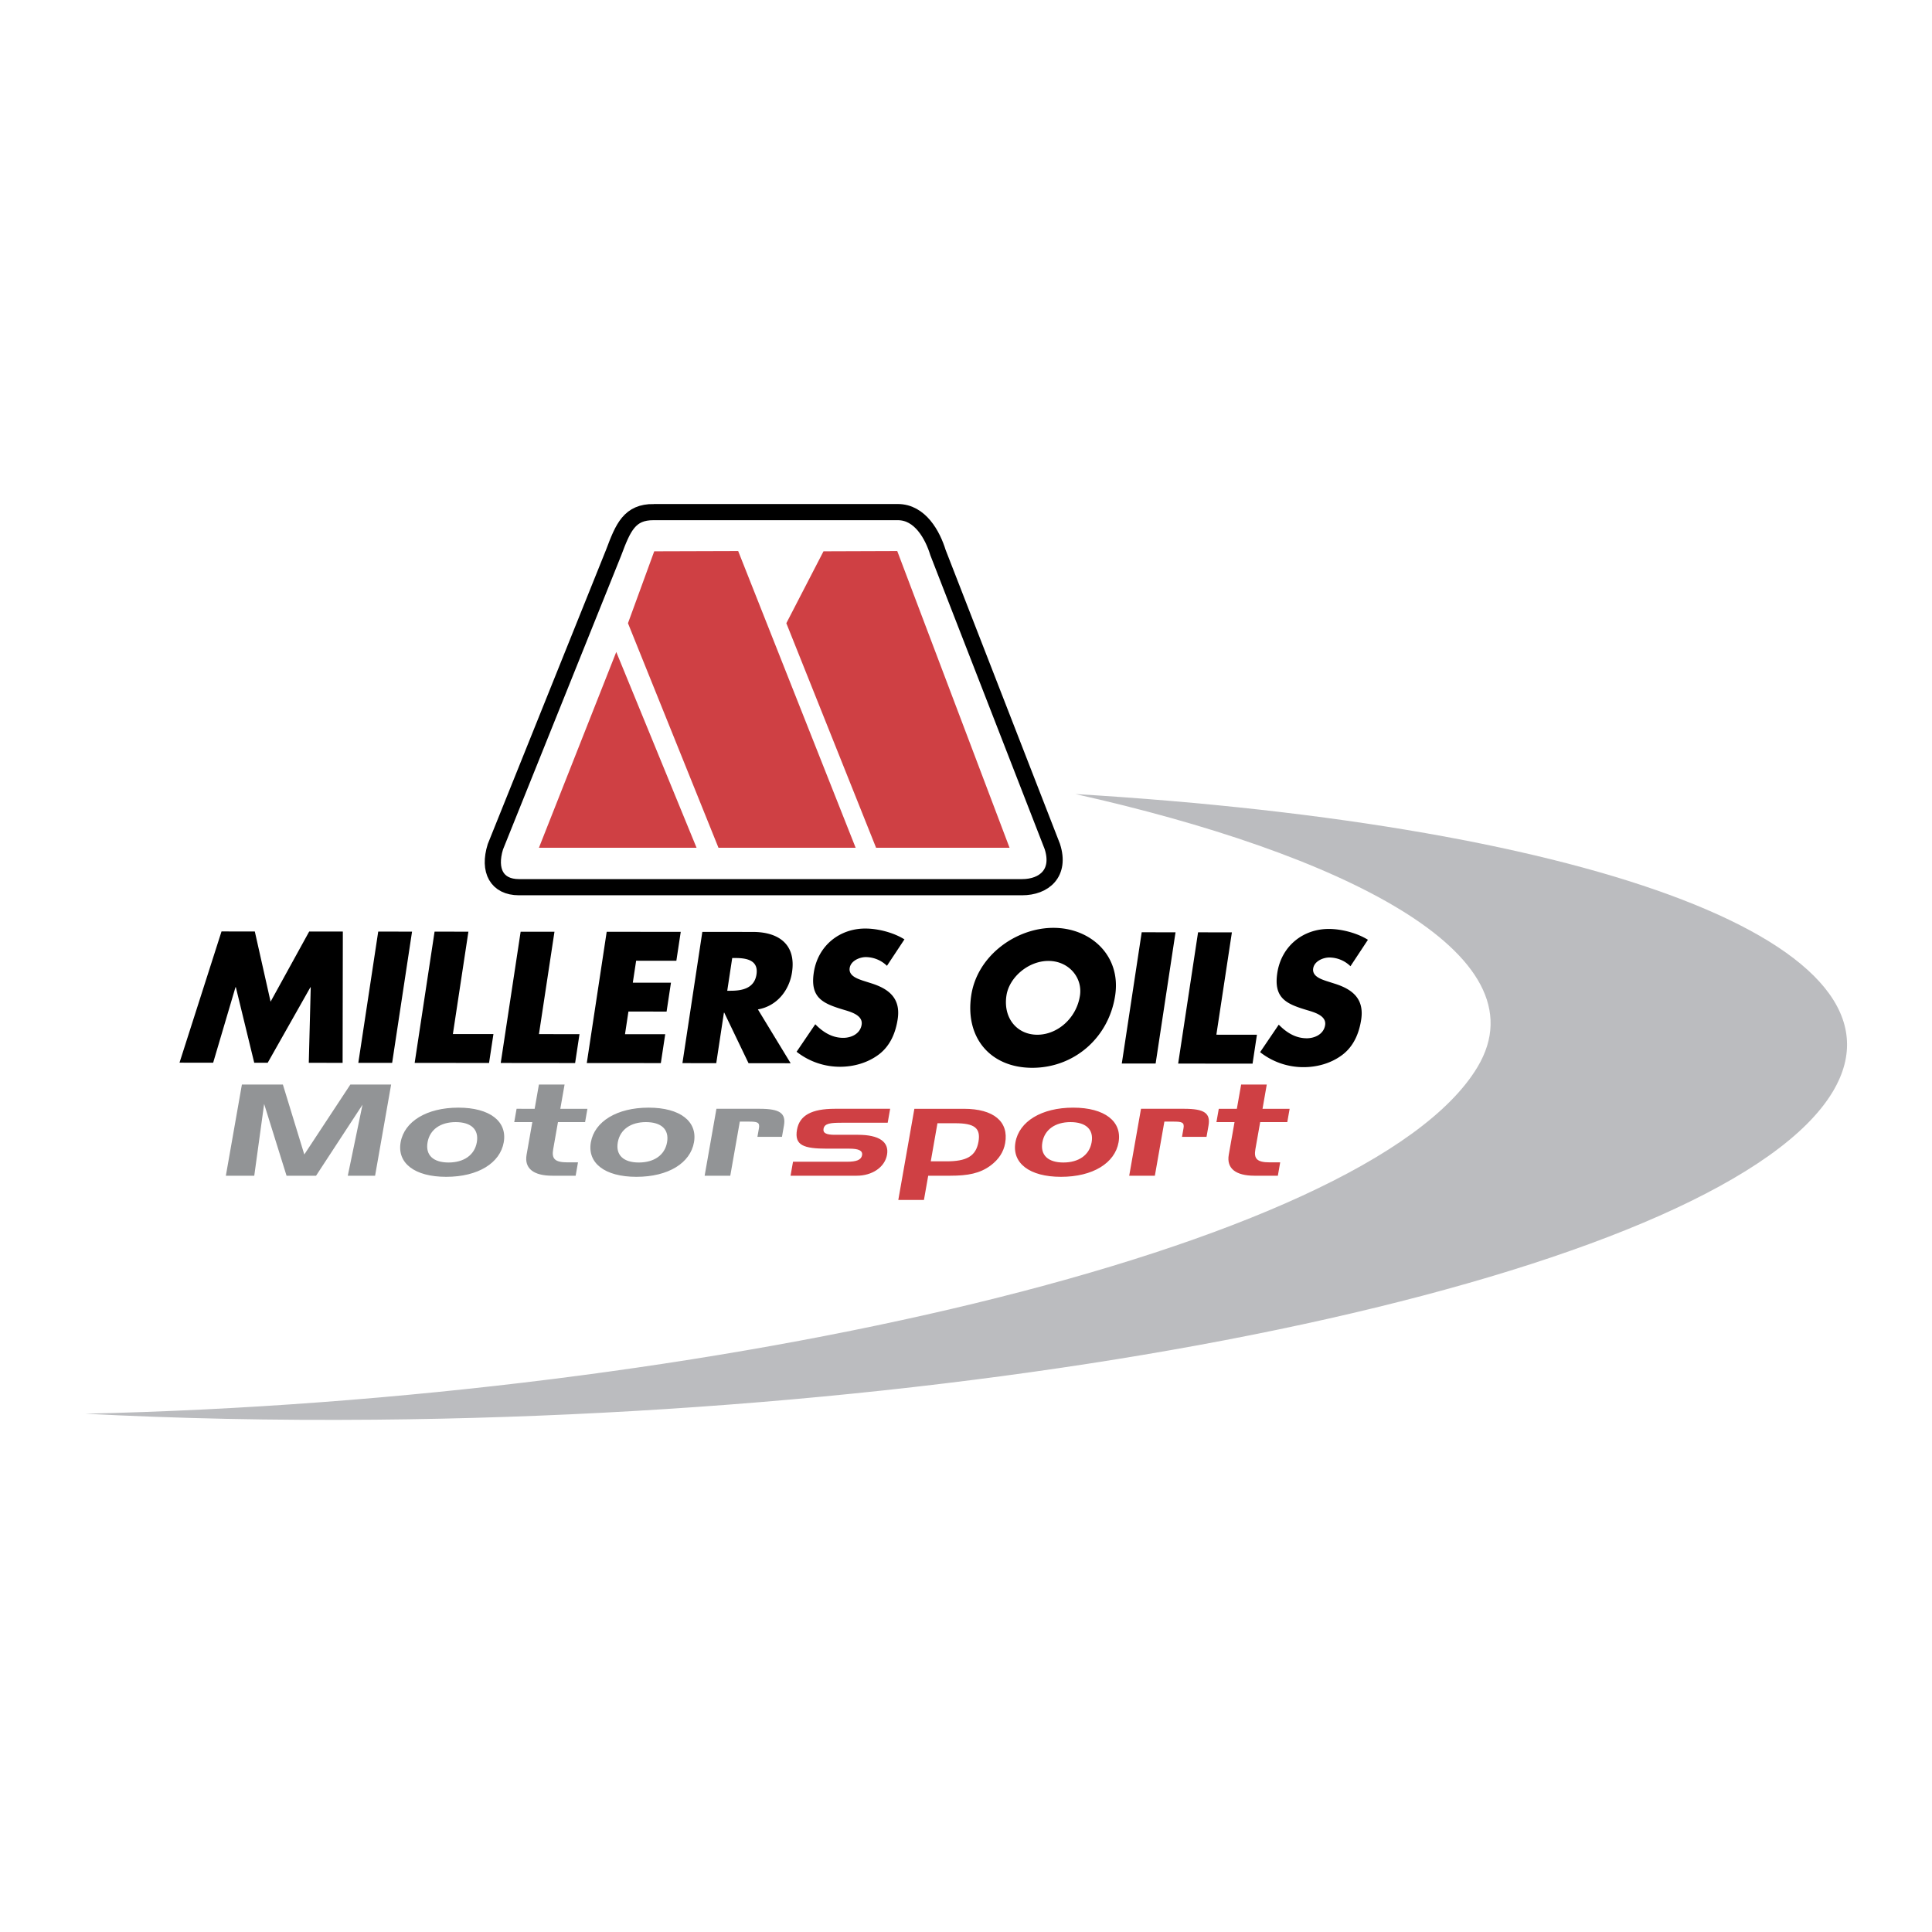 <svg xmlns="http://www.w3.org/2000/svg" width="2500" height="2500" viewBox="0 0 192.756 192.756"><g fill-rule="evenodd" clip-rule="evenodd"><path fill="#fff" d="M0 0h192.756v192.756H0V0z"/><path d="M107.295 79.223c51.891 3.114 84.326 15.068 75.559 29.699-10.461 17.449-75.58 32.1-145.453 32.721-10.125.092-19.795-.119-28.896-.596 62.541-1.404 128.055-16.486 138.904-34.586 6.814-11.371-13.919-21.385-40.114-27.238z" fill="#bbbcbf"/><path d="M65.222 51.093h24.361c2.209 0 3.459 2.277 3.999 4.035l11.408 29.328c.857 2.648-.809 4.06-3.018 4.06H51.778c-2.207 0-3.091-1.658-2.354-4.033l11.801-29.354c.948-2.534 1.594-4.053 3.997-4.036z" fill="#fff" stroke="#000" stroke-width="1.613" stroke-miterlimit="2.613"/><path fill="#cf4044" d="M61.485 65.047l-7.716 19.534h15.727l-8.011-19.534zM73.648 54.979l-8.376.026-2.619 7.172 9.029 22.404h13.686l-11.72-29.602zM89.519 54.979l-7.359.026-3.707 7.172 8.954 22.404h13.316L89.519 54.979z"/><path d="M17.909 106.023l3.358.004 2.228-7.535h.035l1.835 7.541h1.343l4.26-7.533h.034l-.195 7.537 3.375.004.023-13.099-3.358-.002-3.851 6.998-1.573-7.003-3.323-.004-4.191 13.092zM41.11 92.948l-3.375-.003-1.986 13.096 3.375.002 1.986-13.095zM46.733 92.953l-3.376-.002-1.986 13.094 7.421.008.438-2.883-4.046-.004 1.549-10.213zM55.319 92.961l-3.375-.003-1.986 13.095 7.422.008.436-2.883-4.045-.004 1.548-10.213zM67.48 95.856l.438-2.884-7.388-.008-1.986 13.097 7.388.005.437-2.88-4.012-.004.342-2.26 3.806.004.437-2.883-3.807-.002.333-2.19 4.012.005zM75.616 100.709c1.894-.328 3.128-1.891 3.403-3.697.423-2.795-1.336-4.03-3.902-4.033l-5.045-.005-1.986 13.095 3.375.004.764-5.037h.035l2.421 5.039 4.202.006-3.267-5.372zm-2.563-5.127h.327c1.103.002 2.311.212 2.095 1.637-.217 1.424-1.488 1.629-2.589 1.629h-.329l.496-3.266zM90.236 93.722c-1.053-.662-2.592-1.08-3.901-1.081-2.6-.002-4.74 1.732-5.143 4.39-.385 2.535.926 3.092 2.952 3.703.692.207 1.967.539 1.823 1.494-.14.922-1.044 1.32-1.836 1.318-1.154 0-2.06-.609-2.79-1.357l-1.864 2.744a6.983 6.983 0 0 0 4.336 1.498c1.309 0 2.724-.363 3.873-1.23 1.167-.885 1.68-2.221 1.877-3.523.322-2.119-.934-3.043-2.66-3.582l-.822-.262c-.556-.191-1.423-.488-1.309-1.252.111-.729.993-1.092 1.612-1.092a3.05 3.05 0 0 1 2.107.87l1.745-2.638zM105.104 92.571c-3.736-.004-7.602 2.772-8.202 6.732-.643 4.236 1.918 7.229 6.084 7.232s7.633-2.98 8.275-7.219c.602-3.959-2.421-6.741-6.157-6.745zm-.5 3.301c2.016.001 3.418 1.654 3.143 3.458-.342 2.258-2.244 3.906-4.26 3.906-2.014-.004-3.418-1.654-3.074-3.912.273-1.806 2.175-3.455 4.191-3.452zM117.283 93.015l-3.375-.002-1.986 13.094 3.375.004 1.986-13.096zM122.906 93.021l-3.375-.003-1.986 13.095 7.422.008.437-2.885-4.047-.004 1.549-10.211zM136.479 93.762c-1.055-.66-2.592-1.079-3.9-1.081-2.6-.002-4.74 1.733-5.143 4.391-.385 2.535.924 3.094 2.951 3.703.691.209 1.967.539 1.822 1.494-.139.92-1.043 1.32-1.836 1.32-1.154-.002-2.061-.611-2.791-1.359l-1.861 2.744a6.967 6.967 0 0 0 4.336 1.496c1.309.002 2.725-.361 3.871-1.229 1.168-.885 1.682-2.223 1.879-3.523.32-2.119-.936-3.041-2.66-3.582l-.822-.262c-.557-.191-1.424-.486-1.309-1.251.111-.729.994-1.094 1.613-1.093a3.04 3.04 0 0 1 2.107.871l1.743-2.639z"/><path fill="#929496" d="M24.135 108.203l-1.601 9.098h2.834l.985-7.16 2.236 7.16h2.945l4.634-7.084-1.469 7.084h2.724l1.601-9.098h-4.067l-4.597 6.981-2.138-6.981h-4.087zM50.258 113.967c.366-2.076-1.378-3.457-4.526-3.457-3.165 0-5.396 1.381-5.761 3.457-.365 2.066 1.381 3.445 4.545 3.445 3.184 0 5.379-1.379 5.742-3.445zm-7.6 0c.227-1.291 1.311-2.014 2.803-2.014 1.527 0 2.339.723 2.111 2.014-.229 1.293-1.312 2.016-2.821 2.016-1.51-.001-2.321-.723-2.093-2.016zM51.54 110.623l-.234 1.33h1.804l-.573 3.256c-.241 1.369.7 2.092 2.558 2.092h2.338l.233-1.332h-1.049c-1.307 0-1.586-.393-1.424-1.316l.475-2.699h2.706l.233-1.33h-2.705l.426-2.42h-2.56l-.425 2.42H51.54v-.001zM69.239 113.967c.366-2.076-1.378-3.457-4.526-3.457-3.166 0-5.396 1.381-5.763 3.457-.363 2.066 1.381 3.445 4.547 3.445 3.184 0 5.379-1.379 5.742-3.445zm-7.601 0c.228-1.291 1.312-2.014 2.803-2.014 1.527 0 2.339.723 2.112 2.014-.228 1.293-1.312 2.016-2.821 2.016-1.509-.001-2.321-.723-2.094-2.016zM71.478 110.623l-1.176 6.678h2.558l.951-5.398h.903c.829 0 1.112.062 1.006.658l-.152.861h2.449l.196-1.115c.219-1.24-.402-1.684-2.426-1.684h-4.309z"/><path d="M79.119 115.906l-.246 1.395h6.607c1.527 0 2.797-.838 3.018-2.092.226-1.279-.772-1.99-2.907-1.99h-2.318c-.829 0-1.184-.176-1.11-.594.098-.559.714-.609 1.874-.609h4.528l.245-1.393h-5.502c-2.337 0-3.54.658-3.792 2.09-.274 1.559.662 1.889 3.018 1.889h2.209c.919 0 1.346.189 1.264.658-.083.469-.573.646-1.494.646h-5.394zM91.227 110.623l-1.603 9.096h2.558l.426-2.418h2.209c1.748 0 2.967-.23 4.028-1.027.807-.607 1.285-1.344 1.441-2.23.375-2.129-1.129-3.42-4.128-3.42h-4.931v-.001zm2.303 1.443h1.768c1.896 0 2.57.457 2.324 1.852-.256 1.455-1.208 1.949-3.195 1.949h-1.564l.667-3.801zM111.6 113.967c.365-2.076-1.379-3.457-4.527-3.457-3.164 0-5.396 1.381-5.762 3.457-.363 2.066 1.381 3.445 4.547 3.445 3.183 0 5.378-1.379 5.742-3.445zm-7.602 0c.227-1.291 1.312-2.014 2.803-2.014 1.527 0 2.338.723 2.111 2.014-.227 1.293-1.312 2.016-2.82 2.016-1.51-.001-2.321-.723-2.094-2.016zM113.838 110.623l-1.176 6.678h2.559l.949-5.398h.904c.826 0 1.111.062 1.006.658l-.152.861h2.447l.197-1.115c.219-1.24-.402-1.684-2.428-1.684h-4.306zM121.598 110.623l-.234 1.33h1.805l-.574 3.256c-.24 1.369.701 2.092 2.559 2.092h2.338l.232-1.332h-1.047c-1.309 0-1.588-.393-1.426-1.316l.477-2.699h2.705l.234-1.33h-2.705l.424-2.42h-2.557l-.428 2.42h-1.803v-.001z" fill="#cf4044"/></g></svg>
